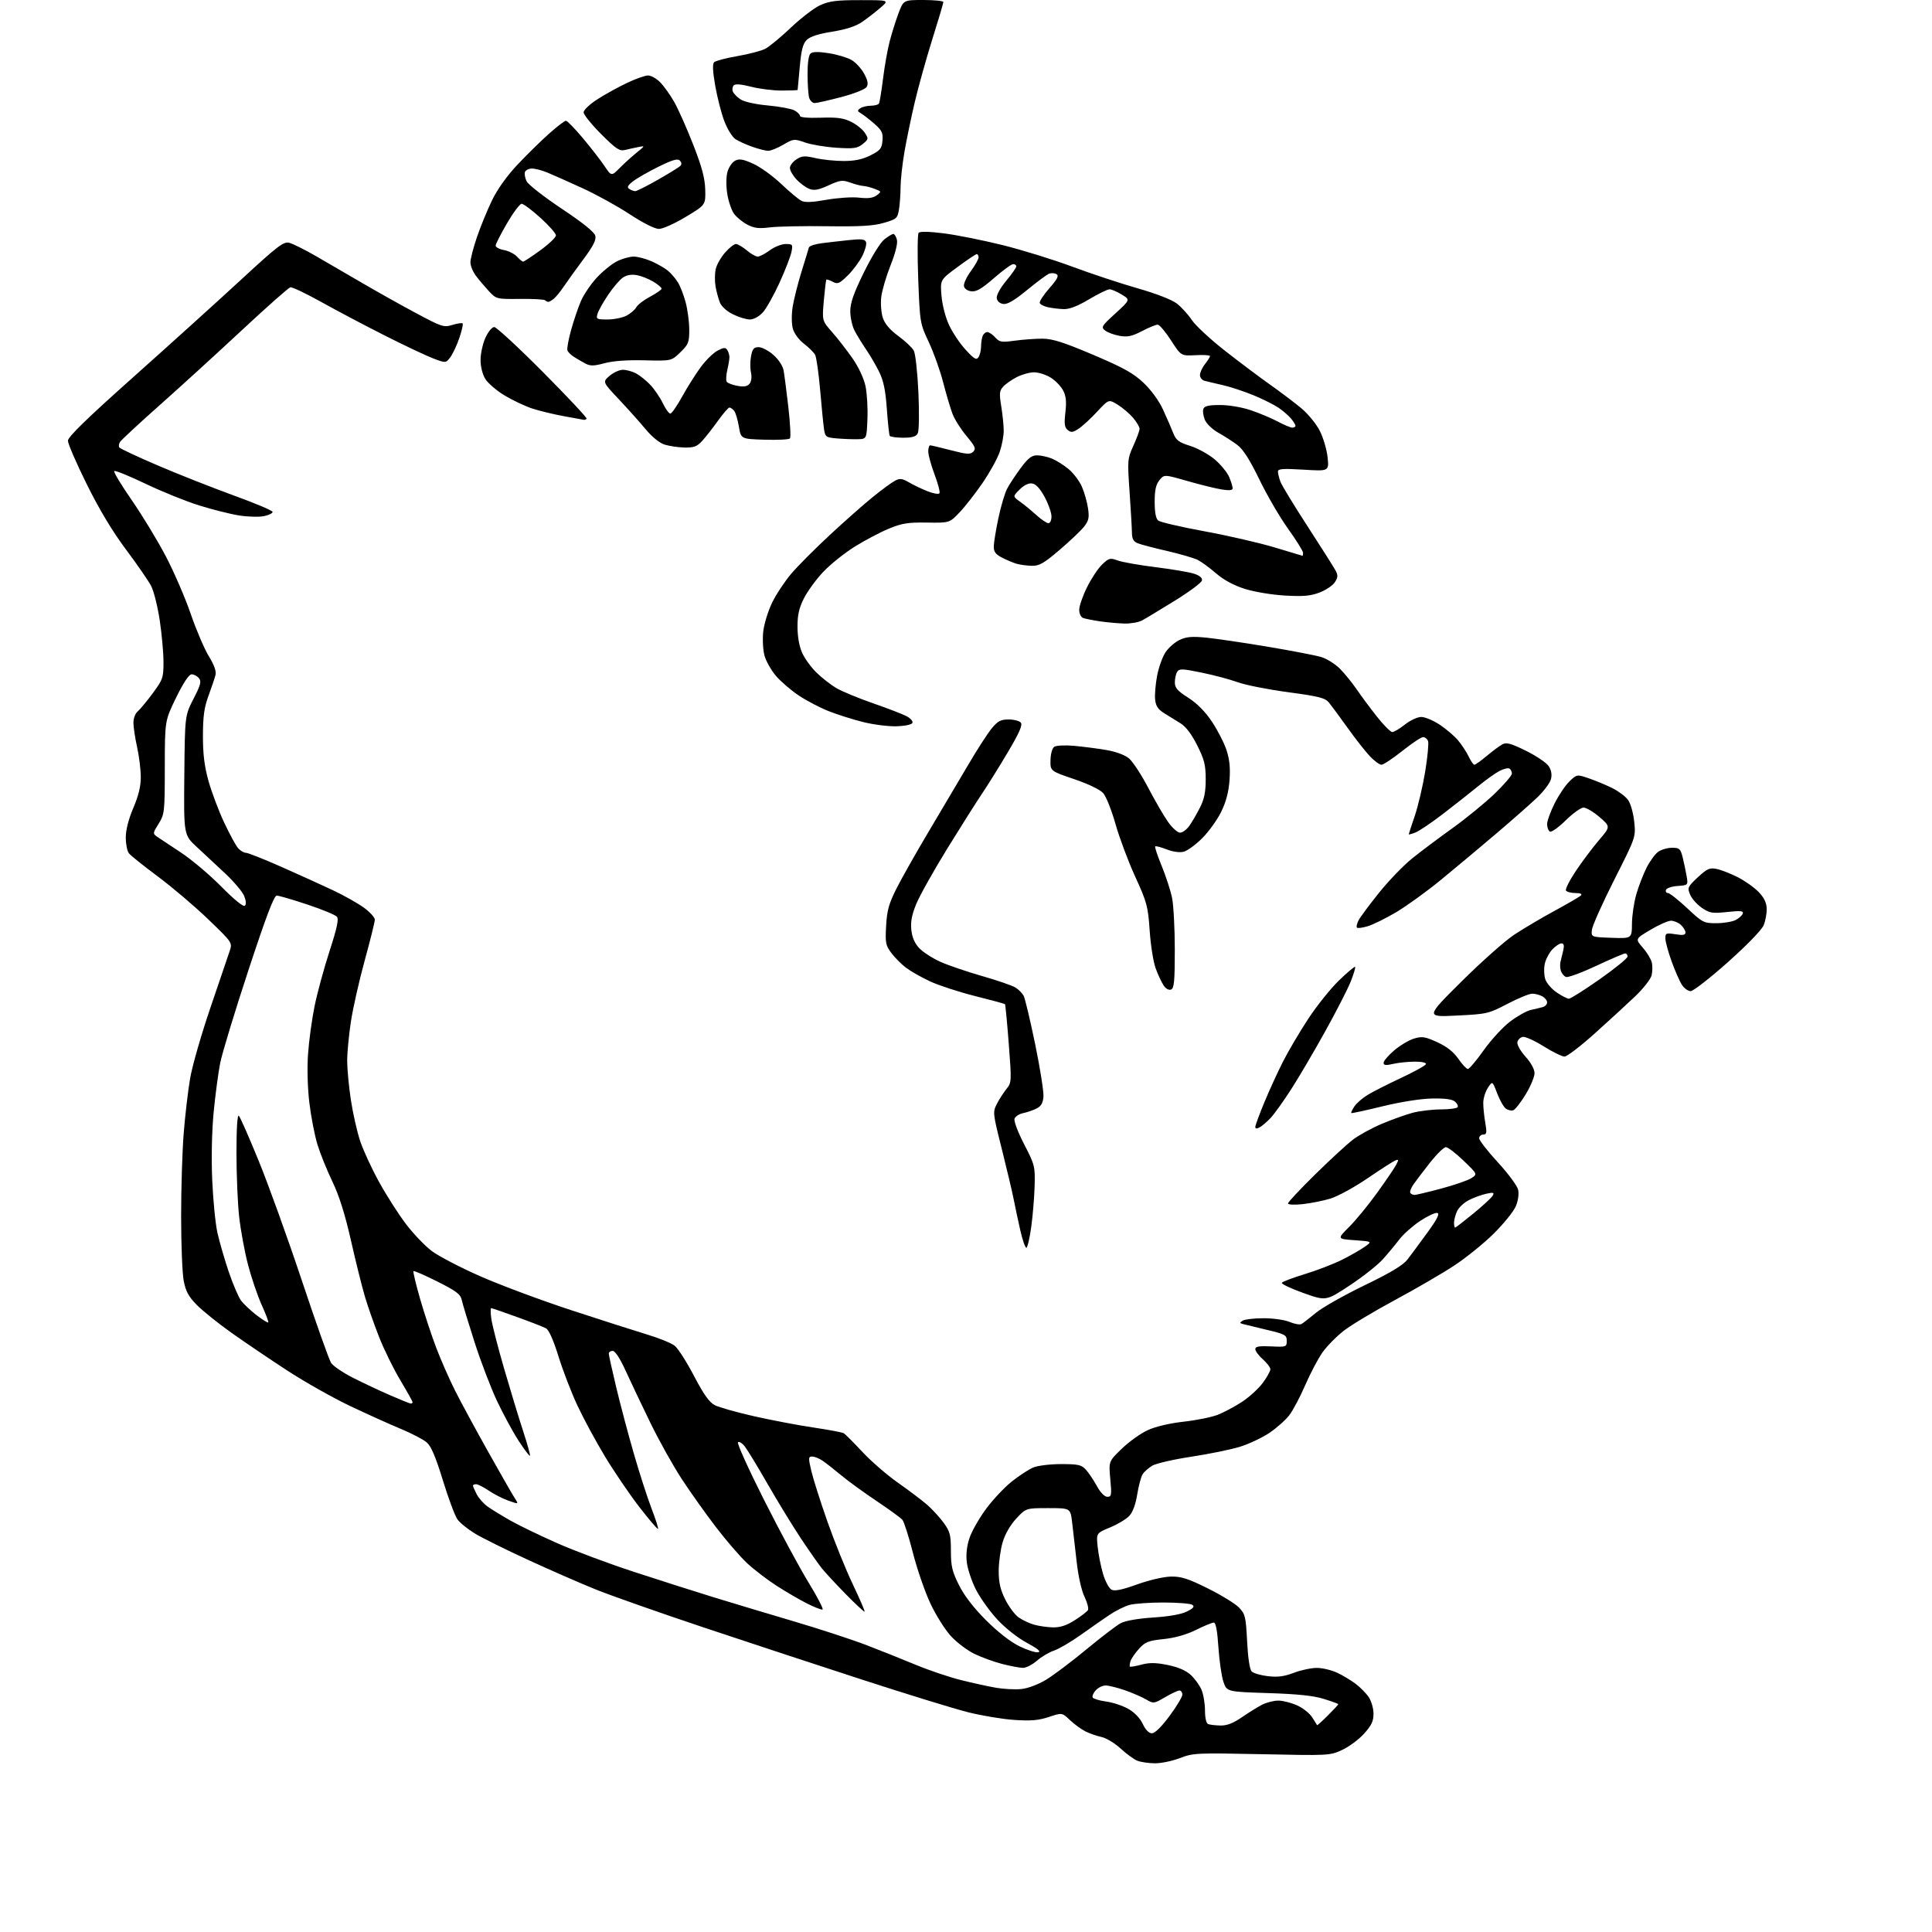 <?xml version="1.0" encoding="UTF-8" standalone="no"?>
<svg 
  version="1.1" 
  xmlns="http://www.w3.org/2000/svg" 
  xmlns:xlink="http://www.w3.org/1999/xlink" 
  xmlns:svg="http://www.w3.org/2000/svg"
  xmlns:rdf="http://www.w3.org/1999/02/22-rdf-syntax-ns#"
  xmlns:cc="http://creativecommons.org/ns#"
  xmlns:dc="http://purl.org/dc/elements/1.1/"
  viewBox="0 0 768 768"
  width="768"
  height="768"
>
<style>svg {background-color: white; }</style>"
<path stroke="none" fill="black" fill-rule="evenodd" d="M459.00,700.94C456.52,700.90 453.41,700.44 452.08,699.91C450.75,699.37 447.77,697.20 445.47,695.08C443.17,692.96 439.76,690.89 437.89,690.49C436.03,690.09 433.15,689.09 431.50,688.27C429.85,687.45 427.08,685.43 425.34,683.78C422.18,680.78 422.18,680.78 416.92,682.53C412.82,683.89 409.76,684.15 403.08,683.69C398.36,683.37 390.00,681.96 384.50,680.56C379.00,679.15 360.55,673.48 343.50,667.94C326.45,662.41 297.88,653.00 280.00,647.03C262.12,641.06 242.55,634.16 236.50,631.71C230.45,629.26 218.42,623.99 209.77,620.01C201.11,616.03 191.70,611.36 188.85,609.64C186.00,607.91 182.85,605.38 181.85,604.00C180.86,602.62 178.25,595.65 176.06,588.50C173.21,579.18 171.39,574.90 169.64,573.39C168.30,572.22 163.67,569.81 159.35,568.01C155.03,566.22 145.98,562.14 139.23,558.94C132.49,555.74 121.24,549.40 114.23,544.84C107.23,540.28 97.20,533.49 91.95,529.76C86.70,526.03 80.52,521.07 78.22,518.72C74.92,515.37 73.82,513.32 73.02,509.09C72.46,506.14 72.00,494.63 72.00,483.51C72.00,472.39 72.46,457.49 73.03,450.40C73.60,443.30 74.74,433.52 75.58,428.65C76.41,423.78 80.03,411.18 83.62,400.65C87.20,390.12 90.65,379.97 91.28,378.11C92.42,374.72 92.42,374.72 82.73,365.40C77.41,360.27 68.42,352.64 62.77,348.44C57.12,344.24 51.94,340.09 51.25,339.21C50.56,338.33 50.00,335.50 50.00,332.91C50.00,329.92 51.09,325.65 53.00,321.16C55.10,316.21 55.99,312.53 55.96,308.80C55.95,305.89 55.29,300.57 54.50,297.00C53.71,293.43 53.05,289.09 53.04,287.37C53.02,285.63 53.74,283.64 54.67,282.87C55.59,282.12 58.29,278.86 60.67,275.64C64.76,270.11 65.00,269.40 64.99,263.14C64.99,259.49 64.31,252.02 63.49,246.54C62.66,241.07 61.13,234.93 60.07,232.91C59.02,230.89 54.50,224.35 50.03,218.37C44.63,211.14 39.42,202.46 34.46,192.42C30.35,184.13 27.00,176.38 27.00,175.21C27.00,173.68 34.45,166.43 53.25,149.67C67.69,136.79 86.90,119.43 95.95,111.07C110.38,97.75 112.71,95.96 114.95,96.51C116.35,96.85 121.10,99.21 125.50,101.75C129.90,104.28 138.22,109.12 144.00,112.50C149.78,115.89 159.39,121.27 165.36,124.46C175.61,129.95 176.41,130.21 179.81,129.17C181.78,128.56 183.62,128.29 183.90,128.56C184.17,128.84 183.59,131.43 182.60,134.33C181.62,137.23 180.00,140.67 179.02,141.98C177.22,144.36 177.22,144.36 172.36,142.54C169.69,141.54 160.97,137.43 153.00,133.40C145.03,129.37 133.60,123.34 127.61,119.99C121.61,116.65 116.13,114.04 115.42,114.20C114.71,114.37 106.11,121.97 96.31,131.11C86.52,140.24 71.75,153.71 63.50,161.04C55.25,168.36 48.14,174.96 47.70,175.69C47.25,176.42 47.12,177.39 47.41,177.85C47.69,178.31 54.58,181.54 62.71,185.02C70.84,188.51 84.41,193.86 92.85,196.93C101.29,199.99 108.26,202.93 108.35,203.46C108.43,203.99 106.92,204.75 105.00,205.16C103.08,205.57 98.64,205.46 95.15,204.92C91.66,204.38 84.46,202.57 79.15,200.91C73.84,199.25 64.22,195.36 57.76,192.26C51.31,189.17 45.75,186.92 45.41,187.26C45.07,187.60 48.21,192.81 52.38,198.83C56.56,204.86 62.65,214.90 65.92,221.14C69.19,227.39 73.65,237.71 75.83,244.07C78.02,250.44 81.25,257.99 83.01,260.86C85.12,264.29 86.03,266.83 85.67,268.29C85.37,269.50 84.13,273.20 82.91,276.50C81.17,281.20 80.69,284.67 80.67,292.50C80.66,299.83 81.26,304.63 82.89,310.48C84.12,314.87 86.91,322.28 89.09,326.94C91.28,331.60 93.79,336.22 94.69,337.21C95.58,338.19 96.96,339.00 97.76,339.00C98.55,339.00 104.90,341.51 111.85,344.59C118.81,347.66 128.10,351.88 132.50,353.96C136.90,356.05 142.41,359.16 144.75,360.88C147.09,362.60 149.00,364.72 149.00,365.58C149.00,366.45 147.19,373.76 144.97,381.83C142.75,389.90 140.28,400.88 139.47,406.24C138.66,411.60 138.00,418.58 138.01,421.74C138.01,424.91 138.67,431.89 139.48,437.25C140.29,442.61 141.97,450.03 143.23,453.75C144.48,457.46 147.90,464.83 150.84,470.13C153.77,475.42 158.53,482.84 161.41,486.62C164.29,490.41 168.86,495.19 171.57,497.25C174.28,499.31 183.03,503.87 191.00,507.37C198.97,510.88 215.18,516.92 227.00,520.80C238.82,524.68 252.39,529.02 257.16,530.46C261.92,531.89 266.88,533.91 268.19,534.94C269.50,535.97 272.95,541.36 275.86,546.92C279.75,554.35 281.94,557.44 284.17,558.59C285.83,559.44 292.88,561.43 299.84,563.00C306.80,564.57 317.41,566.58 323.41,567.47C329.42,568.36 334.82,569.38 335.41,569.73C336.01,570.09 339.33,573.42 342.80,577.14C346.26,580.86 352.65,586.39 357.00,589.44C361.35,592.49 366.58,596.45 368.63,598.24C370.67,600.03 373.62,603.26 375.17,605.40C377.65,608.82 378.00,610.18 378.00,616.49C378.00,622.58 378.49,624.67 381.20,630.09C383.29,634.28 387.01,639.12 391.95,644.06C396.62,648.73 401.67,652.67 405.19,654.39C408.31,655.92 411.69,657.01 412.69,656.80C413.93,656.55 412.52,655.37 408.21,653.05C404.53,651.08 399.63,647.21 396.43,643.75C393.41,640.49 389.58,635.12 387.91,631.82C386.25,628.53 384.63,623.68 384.32,621.05C383.95,617.90 384.31,614.59 385.39,611.38C386.29,608.70 389.25,603.49 391.96,599.82C394.67,596.14 399.28,591.24 402.20,588.92C405.11,586.61 408.95,584.10 410.72,583.36C412.51,582.60 417.43,582.00 421.79,582.00C428.67,582.00 429.90,582.28 431.68,584.25C432.80,585.49 434.76,588.41 436.04,590.75C437.46,593.34 439.08,595.00 440.19,595.00C441.84,595.00 441.95,594.34 441.36,587.96C440.71,580.92 440.71,580.92 445.96,575.86C448.84,573.07 453.52,569.74 456.35,568.46C459.46,567.05 465.08,565.74 470.55,565.14C475.52,564.59 481.60,563.36 484.05,562.41C486.50,561.45 490.85,559.13 493.72,557.26C496.59,555.38 500.30,551.99 501.97,549.73C503.64,547.46 505.00,545.02 505.00,544.31C505.00,543.60 503.65,541.81 502.00,540.34C500.35,538.87 499.00,537.05 499.00,536.30C499.00,535.25 500.47,534.99 505.25,535.21C511.33,535.49 511.50,535.43 511.50,533.00C511.50,530.70 510.86,530.35 503.50,528.61C499.10,527.57 494.84,526.53 494.03,526.31C492.73,525.94 492.73,525.78 494.03,524.96C494.84,524.45 498.55,524.02 502.28,524.02C506.07,524.01 510.64,524.66 512.64,525.49C514.60,526.31 516.73,526.69 517.36,526.32C517.99,525.96 520.58,523.95 523.12,521.85C525.65,519.75 534.32,514.85 542.37,510.96C552.75,505.94 557.72,502.96 559.48,500.69C560.84,498.94 564.40,494.12 567.39,490.00C571.36,484.52 572.42,482.41 571.33,482.16C570.51,481.98 567.43,483.42 564.49,485.37C561.55,487.33 557.88,490.59 556.32,492.62C554.77,494.65 551.81,498.22 549.74,500.54C547.67,502.86 541.72,507.55 536.53,510.98C527.10,517.20 527.10,517.20 518.07,513.97C513.10,512.19 509.27,510.37 509.55,509.92C509.83,509.47 513.97,507.91 518.76,506.45C523.55,504.99 530.17,502.43 533.48,500.77C536.79,499.11 540.85,496.79 542.50,495.62C545.50,493.50 545.50,493.50 538.50,493.00C531.50,492.50 531.50,492.50 536.32,487.70C538.97,485.06 543.96,478.99 547.40,474.20C550.85,469.42 554.25,464.42 554.95,463.10C556.06,461.03 556.02,460.78 554.70,461.28C553.86,461.61 548.88,464.80 543.63,468.38C538.39,471.96 531.71,475.61 528.80,476.48C525.88,477.35 520.91,478.34 517.75,478.67C514.52,479.02 512.00,478.89 512.00,478.38C512.00,477.88 516.84,472.71 522.75,466.90C528.66,461.08 535.43,454.85 537.79,453.05C540.14,451.25 545.32,448.41 549.29,446.74C553.25,445.07 558.75,443.10 561.50,442.36C564.25,441.63 569.29,441.02 572.69,441.01C576.10,441.01 579.13,440.60 579.43,440.11C579.73,439.63 579.24,438.62 578.34,437.87C577.24,436.95 574.25,436.57 569.11,436.68C564.60,436.78 556.61,438.05 549.50,439.79C542.90,441.41 537.35,442.61 537.17,442.46C536.99,442.30 537.53,441.12 538.38,439.84C539.22,438.55 541.62,436.47 543.71,435.21C545.79,433.94 551.77,430.91 557.00,428.47C562.22,426.02 566.64,423.57 566.83,423.01C567.03,422.42 565.16,422.01 562.33,422.02C559.67,422.04 555.81,422.44 553.75,422.92C550.87,423.59 550.00,423.48 550.00,422.47C550.00,421.75 551.89,419.54 554.20,417.56C556.52,415.58 560.07,413.46 562.09,412.85C565.31,411.89 566.48,412.07 571.34,414.30C575.15,416.04 577.79,418.12 579.71,420.89C581.24,423.11 582.95,424.93 583.50,424.94C584.05,424.95 586.89,421.58 589.82,417.46C592.74,413.34 597.47,408.21 600.32,406.06C603.17,403.91 606.85,401.85 608.50,401.48C610.15,401.12 612.29,400.60 613.25,400.34C614.21,400.08 615.00,399.24 615.00,398.47C615.00,397.70 614.13,396.60 613.07,396.04C612.00,395.47 610.20,395.00 609.06,395.00C607.92,395.00 603.50,396.82 599.24,399.04C591.74,402.96 591.11,403.11 579.10,403.70C566.71,404.32 566.71,404.32 581.00,390.14C588.86,382.34 598.26,373.99 601.89,371.58C605.53,369.17 612.77,364.88 618.00,362.05C623.23,359.21 627.93,356.47 628.45,355.95C629.05,355.35 628.24,355.00 626.26,355.00C624.53,355.00 622.84,354.55 622.50,354.00C622.16,353.44 623.94,349.92 626.46,346.16C628.99,342.40 633.11,336.91 635.63,333.96C640.21,328.59 640.21,328.59 635.86,324.82C633.46,322.75 630.61,321.05 629.53,321.03C628.45,321.01 625.23,323.30 622.38,326.12C619.52,328.94 616.70,330.93 616.10,330.56C615.49,330.19 615.00,328.86 615.00,327.60C615.00,326.35 616.34,322.64 617.97,319.38C619.60,316.11 622.27,312.16 623.89,310.61C626.83,307.78 626.83,307.78 631.67,309.43C634.33,310.34 638.50,312.08 640.94,313.29C643.38,314.51 646.19,316.62 647.19,318.00C648.19,319.39 649.27,323.22 649.63,326.64C650.26,332.78 650.26,332.78 641.69,349.73C636.98,359.05 632.99,367.99 632.81,369.59C632.50,372.50 632.50,372.50 640.59,372.79C648.68,373.08 648.68,373.08 648.73,367.16C648.76,363.90 649.55,358.62 650.48,355.41C651.41,352.21 653.25,347.46 654.57,344.86C655.89,342.26 657.97,339.43 659.20,338.57C660.44,337.71 662.90,337.00 664.68,337.00C667.59,337.00 668.02,337.38 668.87,340.75C669.39,342.81 670.09,346.16 670.44,348.19C671.07,351.88 671.07,351.88 666.86,352.19C664.55,352.36 662.47,353.06 662.24,353.75C662.02,354.44 662.38,355.00 663.04,355.00C663.70,355.00 667.13,357.70 670.66,361.00C676.81,366.75 677.29,367.00 682.29,366.99C685.15,366.98 688.59,366.41 689.92,365.74C691.25,365.06 692.54,363.90 692.78,363.16C693.14,362.08 691.93,361.96 686.60,362.53C680.62,363.17 679.63,363.00 676.50,360.87C674.60,359.57 672.50,357.20 671.84,355.61C670.71,352.88 670.87,352.51 674.90,348.75C678.57,345.33 679.59,344.87 682.33,345.41C684.07,345.75 687.83,347.21 690.68,348.64C693.52,350.08 697.28,352.72 699.02,354.52C701.25,356.82 702.22,358.81 702.29,361.22C702.34,363.11 701.80,366.08 701.07,367.82C700.30,369.68 694.43,375.73 686.84,382.49C679.73,388.82 673.08,394.00 672.07,394.00C671.06,394.00 669.49,392.88 668.60,391.51C667.70,390.13 665.84,385.92 664.48,382.13C663.12,378.35 662.00,374.24 662.00,373.00C662.00,370.93 662.33,370.80 666.00,371.38C669.02,371.87 670.00,371.69 670.00,370.67C670.00,369.92 669.18,368.57 668.17,367.65C667.17,366.74 665.40,366.00 664.24,366.00C663.09,366.00 659.41,367.63 656.07,369.62C650.00,373.23 650.00,373.23 652.98,376.64C654.63,378.51 656.25,381.15 656.59,382.52C656.94,383.88 656.91,386.23 656.53,387.74C656.15,389.25 653.25,392.96 650.08,395.99C646.91,399.02 639.68,405.66 634.01,410.75C628.35,415.84 622.90,420.00 621.91,420.00C620.92,420.00 617.19,418.16 613.60,415.92C610.02,413.67 606.29,411.99 605.31,412.18C604.33,412.37 603.37,413.32 603.18,414.30C602.99,415.29 604.42,417.83 606.42,420.04C608.60,422.46 610.00,425.03 610.00,426.62C610.00,428.06 608.42,431.84 606.49,435.02C604.56,438.19 602.35,441.03 601.59,441.33C600.82,441.62 599.47,441.33 598.59,440.68C597.71,440.03 596.15,437.29 595.13,434.58C593.26,429.67 593.26,429.67 591.45,432.43C590.46,433.95 589.63,436.61 589.62,438.35C589.60,440.08 589.96,443.64 590.41,446.25C591.11,450.29 590.99,451.00 589.61,451.00C588.73,451.00 588.00,451.67 588.00,452.49C588.00,453.31 591.35,457.62 595.44,462.06C599.52,466.50 603.15,471.41 603.49,472.96C603.86,474.63 603.48,477.32 602.56,479.50C601.71,481.54 597.75,486.45 593.76,490.40C589.77,494.35 582.59,500.14 577.80,503.26C573.02,506.39 562.45,512.52 554.30,516.90C546.16,521.28 537.12,526.71 534.21,528.96C531.30,531.21 527.48,535.10 525.71,537.60C523.95,540.10 520.86,545.95 518.86,550.59C516.85,555.23 514.01,560.61 512.54,562.53C511.08,564.46 507.54,567.61 504.69,569.54C501.83,571.47 496.57,573.96 493.00,575.08C489.43,576.19 480.72,577.98 473.66,579.05C466.60,580.12 459.59,581.72 458.08,582.61C456.57,583.50 454.82,585.05 454.20,586.05C453.58,587.05 452.61,590.67 452.06,594.09C451.43,598.04 450.27,601.15 448.89,602.61C447.70,603.88 444.26,605.95 441.24,607.19C435.76,609.47 435.76,609.47 436.35,614.98C436.67,618.02 437.64,622.85 438.50,625.73C439.36,628.61 440.86,631.39 441.83,631.91C443.10,632.59 445.98,632.00 452.05,629.82C456.87,628.09 462.65,626.76 465.50,626.71C469.56,626.64 472.32,627.53 480.18,631.44C485.50,634.08 491.06,637.50 492.53,639.03C495.00,641.61 495.25,642.66 495.75,652.49C496.09,659.13 496.78,663.63 497.57,664.43C498.27,665.13 501.17,665.98 504.01,666.31C507.87,666.77 510.48,666.43 514.34,664.96C517.18,663.88 521.30,663.01 523.50,663.02C525.70,663.03 529.30,663.89 531.50,664.91C533.70,665.94 537.04,667.95 538.92,669.37C540.80,670.79 543.16,673.21 544.16,674.73C545.16,676.25 545.99,679.19 545.99,681.25C546.00,684.18 545.18,685.90 542.25,689.15C540.19,691.44 536.28,694.35 533.56,695.61C528.69,697.87 528.27,697.89 501.56,697.32C475.63,696.78 474.27,696.84 469.00,698.88C465.98,700.04 461.48,700.97 459.00,700.94zM457.91,689.00C459.10,689.00 461.72,686.42 464.91,682.13C467.71,678.35 470.00,674.52 470.00,673.63C470.00,672.73 469.48,672.00 468.84,672.00C468.20,672.00 465.64,673.20 463.14,674.66C458.68,677.27 458.56,677.28 455.56,675.54C453.87,674.56 450.07,672.91 447.09,671.88C444.12,670.85 440.70,670.00 439.50,670.00C438.29,670.00 436.52,670.87 435.56,671.94C434.59,673.00 434.06,674.29 434.38,674.81C434.70,675.32 437.10,676.03 439.73,676.39C442.35,676.74 446.30,678.05 448.50,679.30C450.96,680.69 453.18,682.99 454.26,685.28C455.38,687.65 456.70,689.00 457.91,689.00zM485.14,685.92C487.72,685.98 490.19,685.02 493.64,682.65C496.32,680.81 499.94,678.56 501.70,677.65C503.46,676.74 506.39,676.01 508.20,676.02C510.02,676.03 513.38,676.90 515.67,677.94C517.97,678.98 520.64,681.11 521.62,682.67C522.60,684.22 523.47,685.62 523.56,685.77C523.64,685.93 525.58,684.19 527.86,681.91C530.14,679.63 532.00,677.62 532.00,677.45C532.00,677.28 529.41,676.33 526.25,675.35C522.14,674.06 515.83,673.40 504.10,673.03C487.70,672.50 487.70,672.50 486.34,668.58C485.60,666.43 484.70,660.24 484.34,654.83C483.91,648.26 483.30,645.00 482.51,645.00C481.85,645.00 478.66,646.31 475.41,647.92C471.58,649.81 467.06,651.09 462.57,651.56C456.56,652.18 455.26,652.68 452.81,655.36C451.26,657.07 449.73,659.29 449.40,660.30C449.08,661.32 448.97,662.31 449.17,662.50C449.36,662.69 451.42,662.34 453.75,661.72C456.98,660.86 459.45,660.90 464.24,661.87C468.40,662.73 471.46,664.05 473.37,665.83C474.95,667.30 476.87,669.95 477.62,671.72C478.38,673.49 479.00,677.16 479.00,679.88C479.00,682.91 479.49,685.03 480.25,685.34C480.94,685.62 483.14,685.88 485.14,685.92zM405.97,671.42C408.60,671.16 412.65,669.64 415.81,667.74C418.76,665.96 425.97,660.53 431.84,655.67C437.70,650.82 443.85,646.12 445.50,645.24C447.33,644.26 452.40,643.38 458.50,642.98C464.96,642.55 469.70,641.69 471.90,640.56C474.50,639.21 474.96,638.59 473.90,637.91C473.13,637.43 468.00,637.03 462.50,637.02C457.00,637.02 450.91,637.45 448.97,637.99C447.02,638.53 443.42,640.33 440.97,641.99C438.51,643.64 433.35,647.24 429.50,649.98C425.65,652.72 420.93,655.49 419.00,656.13C417.07,656.76 414.02,658.57 412.22,660.14C410.41,661.71 407.92,663.00 406.68,663.00C405.43,663.00 401.74,662.31 398.46,661.47C395.18,660.63 390.19,658.82 387.36,657.45C384.53,656.08 380.32,652.90 378.00,650.38C375.68,647.86 372.01,642.02 369.84,637.40C367.67,632.78 364.55,623.73 362.91,617.30C361.26,610.86 359.38,604.95 358.73,604.17C358.08,603.39 353.48,600.04 348.52,596.72C343.56,593.41 337.25,588.83 334.50,586.54C331.75,584.25 328.39,581.62 327.03,580.69C325.67,579.76 323.80,579.00 322.87,579.00C321.32,579.00 321.29,579.49 322.52,584.75C323.26,587.91 326.15,596.99 328.94,604.93C331.73,612.86 336.27,624.07 339.02,629.83C341.77,635.59 343.87,640.46 343.69,640.65C343.50,640.83 340.16,637.73 336.25,633.74C332.35,629.76 328.07,625.15 326.74,623.50C325.41,621.85 321.63,616.45 318.34,611.50C315.05,606.55 309.14,596.88 305.19,590.00C301.25,583.12 297.15,576.38 296.08,575.01C295.01,573.65 293.78,572.88 293.35,573.32C292.91,573.75 297.59,584.10 303.75,596.30C309.90,608.51 317.83,623.23 321.37,629.00C324.90,634.77 327.43,639.64 326.98,639.81C326.53,639.98 323.76,638.91 320.83,637.43C317.90,635.95 312.43,632.76 308.68,630.35C304.93,627.93 299.65,623.88 296.94,621.35C294.23,618.81 288.70,612.41 284.65,607.12C280.60,601.83 274.48,593.23 271.05,588.00C267.62,582.77 261.97,572.65 258.49,565.50C255.01,558.35 250.57,549.01 248.63,544.75C246.44,539.94 244.51,537.00 243.55,537.00C242.70,537.00 242.00,537.47 242.00,538.05C242.00,538.63 243.33,544.68 244.96,551.49C246.59,558.30 249.74,570.19 251.98,577.91C254.21,585.64 257.37,595.42 259.00,599.66C260.63,603.90 261.79,607.54 261.57,607.76C261.36,607.98 258.00,604.04 254.11,599.01C250.22,593.97 244.07,584.93 240.44,578.90C236.80,572.87 231.89,563.78 229.52,558.70C227.15,553.62 223.77,544.86 222.02,539.23C219.99,532.69 218.18,528.63 217.02,528.01C216.02,527.47 210.83,525.45 205.48,523.52C200.13,521.58 195.53,520.00 195.24,520.00C194.96,520.00 194.99,521.93 195.32,524.29C195.64,526.65 197.92,535.53 200.39,544.04C202.86,552.54 206.26,563.73 207.96,568.90C209.65,574.07 210.87,578.47 210.66,578.68C210.45,578.89 208.43,576.23 206.19,572.78C203.94,569.33 200.08,562.23 197.61,557.00C195.14,551.77 191.10,541.20 188.63,533.50C186.16,525.80 183.87,518.26 183.55,516.75C183.06,514.48 181.38,513.21 173.88,509.44C168.88,506.93 164.60,505.07 164.36,505.30C164.13,505.54 165.33,510.55 167.03,516.44C168.73,522.34 171.63,531.09 173.46,535.90C175.30,540.71 178.64,548.30 180.88,552.76C183.13,557.23 189.04,568.15 194.02,577.03C199.00,585.91 203.78,594.26 204.65,595.59C206.22,597.99 206.22,597.99 202.14,596.55C199.89,595.76 196.36,593.96 194.29,592.55C192.23,591.15 189.97,590.00 189.27,590.00C188.57,590.00 188.00,590.25 188.00,590.55C188.00,590.85 188.67,592.39 189.48,593.97C190.30,595.55 192.28,597.78 193.89,598.92C195.50,600.07 199.59,602.57 202.98,604.49C206.37,606.41 214.73,610.44 221.55,613.46C228.36,616.48 242.17,621.63 252.22,624.91C262.27,628.19 276.35,632.68 283.50,634.88C290.65,637.08 304.96,641.38 315.31,644.44C325.65,647.49 338.70,651.76 344.31,653.91C349.91,656.06 358.80,659.61 364.06,661.80C369.32,663.99 377.42,666.72 382.06,667.87C386.70,669.03 392.98,670.40 396.00,670.92C399.02,671.44 403.51,671.67 405.97,671.42zM418.55,646.91C421.42,646.97 423.95,646.15 427.18,644.10C429.70,642.50 432.07,640.69 432.46,640.07C432.84,639.45 432.23,637.04 431.10,634.72C429.88,632.18 428.61,626.48 427.95,620.49C427.34,615.00 426.54,608.02 426.17,605.00C425.50,599.50 425.50,599.50 416.68,599.50C407.85,599.50 407.85,599.50 404.00,603.63C401.61,606.20 399.55,609.77 398.57,613.06C397.71,615.98 397.00,621.12 397.00,624.49C397.00,629.07 397.65,631.91 399.59,635.80C401.01,638.65 403.39,641.85 404.87,642.91C406.36,643.97 409.13,645.28 411.04,645.83C412.94,646.37 416.32,646.86 418.55,646.91zM163.25,557.93C163.66,557.97 164.00,557.72 164.00,557.39C164.00,557.05 161.80,553.12 159.12,548.64C156.44,544.16 152.65,536.45 150.70,531.50C148.75,526.55 146.22,519.35 145.08,515.50C143.93,511.65 141.43,501.59 139.52,493.15C137.12,482.58 134.82,475.27 132.11,469.65C129.95,465.17 127.28,458.54 126.18,454.93C125.08,451.32 123.64,443.90 122.98,438.43C122.27,432.55 122.05,424.63 122.45,419.00C122.81,413.77 123.98,405.23 125.04,400.00C126.10,394.77 128.78,384.92 130.99,378.11C133.96,368.96 134.73,365.38 133.93,364.42C133.34,363.70 128.05,361.51 122.17,359.56C116.30,357.60 110.82,356.01 110.00,356.02C108.92,356.03 105.73,364.46 98.72,385.77C93.34,402.12 88.31,418.65 87.54,422.50C86.78,426.35 85.61,435.12 84.94,442.00C84.21,449.60 83.98,460.18 84.36,469.00C84.70,476.98 85.63,486.43 86.42,490.00C87.22,493.57 89.23,500.53 90.89,505.46C92.56,510.39 94.77,515.56 95.80,516.96C96.84,518.36 99.61,520.98 101.97,522.79C104.33,524.60 106.43,525.91 106.64,525.70C106.85,525.49 105.67,522.34 104.01,518.69C102.36,515.05 99.92,507.86 98.58,502.71C97.24,497.57 95.67,489.02 95.07,483.72C94.48,478.42 94.00,467.00 94.00,458.34C94.00,448.31 94.35,442.95 94.96,443.56C95.48,444.08 99.05,452.18 102.87,461.55C106.70,470.92 114.41,492.29 119.99,509.04C125.58,525.79 130.80,540.51 131.60,541.75C132.39,542.99 136.30,545.65 140.27,547.67C144.25,549.69 150.88,552.81 155.00,554.60C159.12,556.40 162.84,557.90 163.25,557.93zM407.98,496.00C407.53,496.00 406.45,492.90 405.59,489.11C404.73,485.32 403.56,479.81 402.98,476.86C402.41,473.91 400.28,464.90 398.25,456.82C394.64,442.49 394.60,442.07 396.27,438.82C397.21,437.00 398.92,434.33 400.07,432.89C402.13,430.35 402.15,429.94 401.00,414.89C400.35,406.43 399.67,399.35 399.50,399.17C399.32,398.99 393.98,397.54 387.62,395.95C381.26,394.35 373.23,391.74 369.78,390.14C366.33,388.54 362.00,386.09 360.17,384.70C358.33,383.31 355.71,380.67 354.33,378.83C352.06,375.81 351.87,374.80 352.25,368.00C352.60,361.80 353.34,359.20 356.47,353.00C358.56,348.88 364.42,338.52 369.50,330.00C374.58,321.48 381.56,309.69 385.01,303.81C388.46,297.93 392.60,291.52 394.21,289.56C396.64,286.62 397.81,286.00 400.95,286.00C403.04,286.00 405.23,286.57 405.80,287.26C406.57,288.19 405.19,291.32 400.63,299.02C397.21,304.79 392.58,312.21 390.36,315.51C388.13,318.80 381.87,328.70 376.45,337.50C371.03,346.30 365.51,356.17 364.19,359.42C362.43,363.75 361.91,366.54 362.28,369.75C362.61,372.71 363.66,375.08 365.48,376.98C366.98,378.54 370.74,380.95 373.85,382.35C376.96,383.74 384.45,386.29 390.50,388.02C396.55,389.75 402.50,391.81 403.71,392.58C404.93,393.36 406.37,394.83 406.92,395.85C407.46,396.86 409.52,405.53 411.50,415.10C413.47,424.67 414.95,434.06 414.79,435.97C414.58,438.51 413.83,439.77 412.00,440.68C410.62,441.36 408.24,442.17 406.71,442.49C405.17,442.80 403.64,443.78 403.30,444.66C402.95,445.59 404.55,449.87 407.09,454.81C411.34,463.04 411.49,463.66 411.28,471.43C411.16,475.87 410.55,483.21 409.93,487.75C409.30,492.29 408.43,496.00 407.98,496.00zM578.42,488.00C578.65,488.00 581.91,485.48 585.67,482.41C589.43,479.33 592.89,476.14 593.36,475.30C594.08,474.03 593.68,473.91 590.86,474.52C589.01,474.92 585.90,476.05 583.95,477.04C581.99,478.03 579.86,480.02 579.20,481.47C578.54,482.91 578.00,484.97 578.00,486.05C578.00,487.12 578.19,488.00 578.42,488.00zM562.31,475.00C562.96,475.00 567.77,473.85 573.00,472.45C578.22,471.05 583.58,469.19 584.92,468.32C587.34,466.73 587.34,466.73 581.76,461.37C578.69,458.41 575.53,456.00 574.75,456.00C573.96,456.00 571.11,458.80 568.41,462.23C565.71,465.65 562.74,469.56 561.81,470.91C560.88,472.27 560.34,473.74 560.62,474.19C560.89,474.63 561.65,475.00 562.31,475.00zM500.75,448.12C499.57,448.76 499.00,448.71 499.00,447.98C499.00,447.38 500.59,443.06 502.52,438.37C504.46,433.69 507.79,426.40 509.92,422.18C512.05,417.96 516.60,410.23 520.04,405.00C523.48,399.77 528.99,392.90 532.29,389.72C535.58,386.55 538.46,384.13 538.68,384.34C538.90,384.56 538.12,387.16 536.96,390.12C535.79,393.08 531.21,402.02 526.78,410.00C522.35,417.98 516.27,428.32 513.26,433.00C510.25,437.68 506.60,442.78 505.15,444.34C503.69,445.90 501.71,447.60 500.75,448.12zM623.67,397.00C624.34,397.00 629.85,393.51 635.92,389.25C641.99,384.99 646.96,380.94 646.98,380.25C646.99,379.56 646.57,379.00 646.04,379.00C645.51,379.00 640.32,381.23 634.50,383.95C628.68,386.68 623.28,388.66 622.50,388.36C621.72,388.06 620.80,386.96 620.47,385.91C620.14,384.86 620.08,383.21 620.34,382.25C620.60,381.29 621.09,379.26 621.43,377.75C621.86,375.81 621.64,375.00 620.69,375.00C619.95,375.00 618.32,376.10 617.06,377.43C615.80,378.77 614.45,381.36 614.06,383.18C613.67,385.01 613.77,387.76 614.29,389.29C614.80,390.82 616.85,393.19 618.84,394.54C620.84,395.89 623.01,397.00 623.67,397.00zM465.50,393.36C464.61,393.70 463.42,393.04 462.54,391.70C461.73,390.47 460.32,387.45 459.41,384.98C458.49,382.52 457.41,375.77 457.02,370.00C456.35,360.24 455.94,358.72 451.27,348.50C448.50,342.45 444.98,333.04 443.44,327.60C441.90,322.15 439.71,316.63 438.57,315.32C437.31,313.88 432.79,311.69 427.00,309.72C417.50,306.49 417.50,306.49 417.59,302.15C417.65,299.63 418.28,297.41 419.09,296.86C419.87,296.33 423.43,296.16 427.00,296.48C430.57,296.81 436.34,297.55 439.81,298.15C443.67,298.81 447.16,300.11 448.82,301.50C450.31,302.76 453.73,307.99 456.43,313.14C459.12,318.29 462.68,324.41 464.33,326.75C465.99,329.09 468.13,331.00 469.10,331.00C470.07,331.00 471.74,329.76 472.80,328.25C473.87,326.74 475.76,323.48 477.02,321.00C478.72,317.64 479.29,314.79 479.29,309.77C479.29,304.10 478.75,301.96 475.90,296.27C473.64,291.77 471.40,288.83 469.22,287.50C467.41,286.40 464.49,284.59 462.72,283.47C460.28,281.93 459.42,280.60 459.17,277.97C458.99,276.07 459.36,271.81 459.99,268.50C460.63,265.20 462.13,261.04 463.33,259.25C464.52,257.47 467.03,255.28 468.89,254.39C471.55,253.12 473.82,252.92 479.39,253.46C483.30,253.85 494.29,255.46 503.81,257.06C513.33,258.65 522.96,260.51 525.21,261.18C527.46,261.85 530.86,264.00 532.76,265.95C534.66,267.90 537.60,271.52 539.28,274.00C540.96,276.48 544.55,281.31 547.26,284.75C549.96,288.19 552.75,291.00 553.45,291.00C554.15,291.00 556.42,289.65 558.50,288.00C560.58,286.35 563.48,285.00 564.97,285.00C566.45,285.00 569.75,286.39 572.31,288.08C574.86,289.77 578.15,292.57 579.60,294.30C581.05,296.03 582.95,298.92 583.81,300.72C584.67,302.52 585.69,304.00 586.09,304.00C586.49,304.00 588.72,302.41 591.05,300.46C593.38,298.51 596.18,296.44 597.26,295.86C598.84,295.02 600.70,295.54 606.63,298.47C610.71,300.48 614.75,303.22 615.63,304.56C616.68,306.16 616.99,307.91 616.54,309.71C616.16,311.21 613.72,314.47 611.12,316.97C608.51,319.46 601.09,326.00 594.62,331.50C588.15,337.00 578.28,345.25 572.68,349.84C567.08,354.43 559.12,360.18 555.00,362.62C550.88,365.05 545.81,367.56 543.74,368.18C541.68,368.81 539.73,369.06 539.41,368.75C539.10,368.43 539.39,367.12 540.05,365.84C540.72,364.55 544.39,359.62 548.20,354.87C552.02,350.12 557.92,344.00 561.32,341.26C564.72,338.52 571.93,333.11 577.35,329.23C582.76,325.35 590.30,319.19 594.10,315.55C597.89,311.90 601.00,308.29 601.00,307.52C601.00,306.75 600.56,305.85 600.03,305.52C599.50,305.19 597.72,305.61 596.08,306.46C594.45,307.30 590.50,310.13 587.31,312.75C584.11,315.37 577.83,320.31 573.35,323.74C568.87,327.17 564.03,330.42 562.60,330.96C561.17,331.51 560.00,331.82 560.00,331.65C560.00,331.49 561.08,328.17 562.41,324.27C563.73,320.38 565.59,312.46 566.54,306.67C567.49,300.88 568.00,295.44 567.67,294.57C567.33,293.71 566.45,293.00 565.71,293.00C564.97,293.00 561.25,295.48 557.45,298.50C553.66,301.52 549.92,304.00 549.14,304.00C548.37,304.00 546.28,302.45 544.50,300.57C542.72,298.68 538.75,293.62 535.68,289.32C532.61,285.02 529.29,280.51 528.30,279.30C526.77,277.43 524.36,276.82 512.00,275.15C504.02,274.08 495.02,272.30 492.00,271.19C488.98,270.09 482.54,268.37 477.69,267.38C470.00,265.80 468.77,265.75 467.96,267.03C467.45,267.84 467.02,269.72 467.02,271.22C467.00,273.42 468.02,274.59 472.34,277.36C475.85,279.60 479.08,282.86 481.76,286.87C484.00,290.23 486.60,295.29 487.54,298.12C488.76,301.79 489.11,305.23 488.76,310.10C488.42,314.80 487.39,318.72 485.45,322.70C483.89,325.88 480.50,330.60 477.90,333.20C475.30,335.79 471.98,338.22 470.52,338.58C468.92,338.98 466.23,338.61 463.76,337.64C461.49,336.75 459.45,336.22 459.21,336.46C458.97,336.70 460.12,340.18 461.78,344.20C463.43,348.21 465.28,353.88 465.89,356.80C466.50,359.71 467.00,369.00 467.00,377.44C467.00,390.15 466.74,392.88 465.50,393.36zM97.36,360.04C97.93,359.47 97.81,357.97 97.05,356.13C96.37,354.48 93.03,350.52 89.63,347.32C86.22,344.12 81.10,339.34 78.24,336.70C73.04,331.90 73.04,331.90 73.27,308.18C73.50,284.47 73.50,284.47 76.92,277.79C79.80,272.19 80.14,270.87 79.05,269.56C78.34,268.70 77.02,268.03 76.13,268.06C75.09,268.10 72.87,271.46 70.01,277.31C65.53,286.50 65.53,286.50 65.51,305.00C65.50,322.85 65.41,323.64 63.07,327.42C60.68,331.25 60.67,331.36 62.57,332.69C63.63,333.43 67.88,336.25 72.00,338.95C76.12,341.66 83.31,347.72 87.96,352.42C93.18,357.70 96.78,360.62 97.36,360.04zM356.42,288.70C353.16,288.81 347.12,288.04 343.00,287.00C338.88,285.96 332.72,284.01 329.33,282.66C325.93,281.31 320.64,278.54 317.56,276.50C314.49,274.46 310.40,270.95 308.47,268.70C306.55,266.45 304.48,262.78 303.88,260.55C303.28,258.32 303.07,254.03 303.41,251.00C303.75,247.97 305.35,242.80 306.96,239.50C308.57,236.20 312.00,231.03 314.58,228.00C317.16,224.97 324.05,218.06 329.89,212.64C335.72,207.22 343.43,200.42 347.00,197.53C350.57,194.63 354.54,191.73 355.81,191.07C357.72,190.08 358.66,190.19 361.31,191.74C363.06,192.77 366.39,194.36 368.71,195.28C371.02,196.20 373.16,196.56 373.45,196.08C373.75,195.60 372.87,192.23 371.49,188.58C370.12,184.94 369.00,180.84 369.00,179.48C369.00,178.11 369.34,177.01 369.75,177.02C370.16,177.03 373.87,177.91 378.00,178.98C384.38,180.64 385.71,180.72 386.88,179.55C388.05,178.37 387.65,177.44 384.21,173.33C381.98,170.68 379.47,166.70 378.63,164.50C377.80,162.30 376.13,156.68 374.92,152.00C373.72,147.32 371.15,140.12 369.21,136.00C365.72,128.58 365.68,128.32 365.01,111.00C364.64,101.38 364.72,93.07 365.17,92.55C365.70,91.95 369.42,92.03 375.25,92.77C380.34,93.42 390.80,95.51 398.50,97.42C406.20,99.32 418.70,103.19 426.27,106.01C433.85,108.83 445.53,112.70 452.23,114.61C459.46,116.67 465.77,119.11 467.75,120.62C469.58,122.02 472.27,124.96 473.73,127.16C475.18,129.36 481.13,134.88 486.94,139.43C492.75,143.97 500.88,150.08 505.00,152.99C509.12,155.91 514.66,160.09 517.30,162.29C519.95,164.48 523.24,168.52 524.64,171.27C526.03,174.02 527.43,178.76 527.74,181.80C528.31,187.32 528.31,187.32 518.16,186.70C509.85,186.20 508.00,186.34 508.00,187.48C508.00,188.24 508.46,190.07 509.01,191.54C509.57,193.01 514.45,201.02 519.86,209.35C525.26,217.68 530.24,225.54 530.92,226.82C531.92,228.71 531.86,229.56 530.61,231.47C529.77,232.75 527.04,234.58 524.54,235.54C520.94,236.91 518.08,237.16 510.75,236.74C505.54,236.44 498.56,235.27 494.77,234.07C490.41,232.68 486.43,230.53 483.44,227.95C480.92,225.76 477.64,223.35 476.17,222.60C474.70,221.85 469.23,220.24 464.00,219.04C458.77,217.84 453.49,216.45 452.25,215.95C450.57,215.27 449.99,214.21 449.96,211.77C449.94,209.97 449.52,202.65 449.02,195.50C448.15,182.88 448.19,182.34 450.56,177.13C451.90,174.18 453.00,171.17 453.00,170.46C453.00,169.74 451.86,167.79 450.46,166.13C449.06,164.47 446.30,162.11 444.33,160.89C440.74,158.68 440.74,158.68 436.12,163.66C433.58,166.40 430.26,169.45 428.74,170.44C426.45,171.94 425.73,172.02 424.42,170.93C423.17,169.89 422.98,168.47 423.51,163.93C424.00,159.68 423.77,157.46 422.61,155.21C421.75,153.55 419.52,151.25 417.66,150.10C415.79,148.94 412.84,148.00 411.09,148.00C409.35,148.00 406.25,148.85 404.21,149.89C402.17,150.94 399.72,152.65 398.77,153.70C397.28,155.34 397.18,156.44 398.02,161.56C398.55,164.83 398.99,169.17 398.99,171.22C399.00,173.26 398.28,177.04 397.41,179.62C396.53,182.21 393.49,187.72 390.66,191.87C387.82,196.02 383.69,201.32 381.48,203.64C377.46,207.87 377.46,207.87 368.48,207.73C360.92,207.62 358.52,208.00 353.31,210.16C349.90,211.57 343.80,214.79 339.75,217.31C335.70,219.84 330.09,224.33 327.29,227.29C324.49,230.24 321.03,234.98 319.60,237.80C317.61,241.73 317.01,244.40 317.02,249.22C317.04,253.16 317.73,257.02 318.90,259.58C319.92,261.83 322.49,265.36 324.63,267.43C326.76,269.50 330.30,272.26 332.50,273.55C334.70,274.84 341.22,277.54 346.99,279.54C352.76,281.55 358.75,283.85 360.30,284.66C361.86,285.46 362.95,286.65 362.73,287.31C362.50,288.02 359.96,288.58 356.42,288.70zM447.00,247.87C444.52,247.80 440.14,247.41 437.26,246.99C434.38,246.56 431.34,245.96 430.51,245.64C429.68,245.32 429.00,243.87 429.00,242.40C429.00,240.94 430.39,236.93 432.09,233.48C433.78,230.03 436.49,225.95 438.10,224.41C440.80,221.81 441.27,221.70 444.35,222.81C446.18,223.47 452.99,224.67 459.49,225.48C465.98,226.28 472.83,227.45 474.70,228.07C476.92,228.80 478.00,229.74 477.80,230.75C477.64,231.61 472.77,235.23 467.00,238.79C461.23,242.36 455.38,245.89 454.00,246.63C452.62,247.38 449.48,247.93 447.00,247.87zM410.10,224.91C408.12,224.87 405.37,224.48 403.99,224.07C402.61,223.65 400.03,222.55 398.24,221.63C395.77,220.34 395.01,219.31 395.04,217.22C395.06,215.73 395.88,210.68 396.87,206.00C397.85,201.32 399.41,196.06 400.33,194.30C401.25,192.54 403.69,188.83 405.75,186.05C408.69,182.10 410.10,181.00 412.28,181.00C413.81,181.00 416.51,181.61 418.28,182.35C420.05,183.09 423.03,184.99 424.90,186.57C426.77,188.14 429.10,191.25 430.07,193.47C431.04,195.69 432.13,199.53 432.50,202.02C433.05,205.79 432.79,207.00 430.93,209.36C429.70,210.92 425.32,215.08 421.20,218.60C414.87,223.99 413.13,224.99 410.10,224.91zM517.75,220.93C517.89,220.97 518.00,220.44 517.99,219.75C517.99,219.06 515.30,214.76 512.03,210.19C508.75,205.62 503.62,196.81 500.62,190.62C496.79,182.71 494.18,178.62 491.84,176.86C490.00,175.48 486.61,173.30 484.31,172.02C481.94,170.71 479.61,168.47 478.94,166.87C478.30,165.31 478.03,163.35 478.35,162.52C478.79,161.39 480.50,161.00 485.00,161.00C488.49,161.00 493.68,161.88 497.21,163.07C500.59,164.21 505.41,166.23 507.92,167.57C510.43,168.91 513.05,170.00 513.74,170.00C514.43,170.00 514.99,169.66 514.98,169.25C514.97,168.84 514.18,167.56 513.23,166.41C512.28,165.26 510.05,163.33 508.29,162.12C506.52,160.91 502.02,158.66 498.29,157.12C494.55,155.58 489.02,153.76 486.00,153.07C482.97,152.39 479.71,151.61 478.75,151.35C477.79,151.08 477.00,150.06 477.00,149.07C477.00,148.08 477.90,146.13 479.00,144.73C480.10,143.33 481.00,141.89 481.00,141.54C481.00,141.18 478.41,141.02 475.25,141.19C469.50,141.50 469.50,141.50 465.50,135.31C463.30,131.91 460.93,129.10 460.23,129.06C459.53,129.03 456.73,130.17 454.01,131.59C450.05,133.66 448.26,134.05 445.12,133.52C442.95,133.15 440.36,132.21 439.34,131.41C437.61,130.06 437.86,129.64 443.41,124.57C449.32,119.17 449.32,119.17 445.91,117.09C444.04,115.94 441.85,115.01 441.06,115.00C440.27,115.00 436.59,116.80 432.88,119.00C428.34,121.70 425.07,122.96 422.83,122.88C421.00,122.82 418.19,122.48 416.58,122.13C414.98,121.78 413.50,121.01 413.31,120.42C413.11,119.83 414.83,117.20 417.14,114.58C420.30,110.99 421.00,109.62 420.00,109.00C419.28,108.55 417.97,108.45 417.09,108.77C416.22,109.09 412.27,112.01 408.32,115.25C403.24,119.43 400.46,121.06 398.82,120.83C397.40,120.63 396.39,119.72 396.22,118.50C396.06,117.34 397.63,114.47 399.97,111.64C402.19,108.97 404.00,106.38 404.00,105.89C404.00,105.40 403.43,105.00 402.74,105.00C402.05,105.00 398.62,107.50 395.12,110.55C390.30,114.76 388.11,116.03 386.13,115.80C384.58,115.62 383.38,114.78 383.18,113.74C383.00,112.77 384.23,110.09 385.92,107.79C387.62,105.49 389.00,103.02 389.00,102.30C389.00,101.59 388.66,101.02 388.25,101.03C387.84,101.05 384.40,103.35 380.62,106.15C373.74,111.22 373.74,111.22 374.25,117.50C374.54,121.11 375.80,126.05 377.23,129.14C378.59,132.09 381.56,136.53 383.83,139.00C387.24,142.73 388.12,143.24 388.96,142.00C389.51,141.18 389.98,139.30 389.98,137.83C389.99,136.36 390.27,134.45 390.61,133.58C390.94,132.71 391.77,132.00 392.45,132.00C393.13,132.00 394.55,132.95 395.60,134.11C397.31,136.02 398.09,136.15 403.50,135.41C406.80,134.97 411.75,134.61 414.50,134.63C418.37,134.65 422.89,136.09 434.50,141.02C446.55,146.14 450.49,148.32 454.54,152.14C457.54,154.97 460.67,159.24 462.26,162.70C463.74,165.89 465.56,170.08 466.32,172.02C467.51,175.03 468.50,175.79 473.16,177.26C476.16,178.21 480.56,180.65 482.94,182.68C485.32,184.71 487.88,187.85 488.63,189.66C489.38,191.46 490.00,193.46 490.00,194.10C490.00,194.90 488.69,195.05 485.75,194.59C483.41,194.23 477.29,192.72 472.14,191.25C462.77,188.56 462.77,188.56 460.89,190.89C459.49,192.62 459.00,194.84 459.00,199.49C459.00,203.65 459.47,206.15 460.40,206.92C461.18,207.56 469.39,209.47 478.65,211.17C487.92,212.87 500.45,215.74 506.50,217.56C512.55,219.37 517.61,220.89 517.75,220.93zM416.75,207.97C417.46,207.99 417.99,206.81 417.98,205.25C417.96,203.74 416.73,200.25 415.23,197.50C413.41,194.16 411.76,192.39 410.27,192.18C408.88,191.98 407.02,192.89 405.31,194.60C402.57,197.34 402.57,197.34 405.48,199.42C407.08,200.56 409.99,202.95 411.94,204.72C413.90,206.50 416.06,207.96 416.75,207.97zM272.06,177.90C269.55,177.84 266.00,177.31 264.16,176.73C262.16,176.09 259.15,173.64 256.66,170.64C254.37,167.88 249.58,162.52 246.00,158.72C239.50,151.82 239.50,151.82 242.31,149.41C243.85,148.09 246.23,147.00 247.61,147.00C248.98,147.00 251.31,147.63 252.80,148.41C254.28,149.19 256.84,151.23 258.48,152.95C260.12,154.68 262.37,157.98 263.48,160.29C264.59,162.61 265.95,164.46 266.50,164.40C267.05,164.35 269.15,161.31 271.17,157.64C273.19,153.98 276.50,148.72 278.53,145.96C280.56,143.20 283.58,140.24 285.24,139.38C287.74,138.08 288.41,138.04 289.12,139.16C289.59,139.90 289.97,141.18 289.96,142.00C289.96,142.82 289.57,145.14 289.10,147.15C288.64,149.16 288.54,151.23 288.88,151.75C289.22,152.28 291.13,153.01 293.11,153.38C295.71,153.85 297.07,153.63 297.95,152.56C298.69,151.67 298.92,149.91 298.53,148.12C298.17,146.50 298.18,143.55 298.55,141.58C299.10,138.68 299.67,138.00 301.58,138.00C302.87,138.00 305.51,139.38 307.43,141.08C309.53,142.92 311.17,145.43 311.51,147.33C311.82,149.07 312.67,155.68 313.40,162.00C314.12,168.32 314.40,173.86 314.02,174.29C313.63,174.72 309.10,174.95 303.93,174.79C294.54,174.50 294.54,174.50 293.71,169.53C293.25,166.80 292.40,163.98 291.82,163.28C291.23,162.58 290.40,162.00 289.96,162.00C289.53,162.00 287.48,164.36 285.41,167.25C283.35,170.14 280.52,173.74 279.14,175.25C277.06,177.52 275.84,177.98 272.06,177.90zM341.00,174.59C339.07,174.64 335.38,174.51 332.79,174.29C328.36,173.92 328.04,173.70 327.58,170.70C327.31,168.94 326.61,161.94 326.03,155.15C325.44,148.36 324.54,142.01 324.03,141.06C323.52,140.10 321.52,138.11 319.59,136.64C317.56,135.09 315.70,132.56 315.17,130.64C314.64,128.72 314.61,125.06 315.09,121.98C315.56,119.05 317.13,112.79 318.59,108.07C320.06,103.36 321.38,99.00 321.54,98.39C321.70,97.78 324.01,97.01 326.66,96.68C329.32,96.35 334.24,95.78 337.60,95.43C342.47,94.91 343.81,95.07 344.26,96.25C344.57,97.05 343.89,99.56 342.74,101.82C341.59,104.08 338.98,107.56 336.94,109.56C333.66,112.76 332.96,113.05 331.03,112.01C329.82,111.37 328.68,110.99 328.50,111.17C328.32,111.35 327.87,115.10 327.48,119.50C326.79,127.50 326.79,127.50 330.76,132.00C332.94,134.47 336.56,139.13 338.81,142.34C341.22,145.78 343.36,150.31 344.02,153.34C344.64,156.18 345.00,162.10 344.82,166.50C344.50,174.50 344.50,174.50 341.00,174.59zM359.02,174.00C356.33,174.00 353.92,173.66 353.68,173.25C353.44,172.84 352.92,168.00 352.53,162.50C351.99,155.01 351.21,151.30 349.43,147.71C348.12,145.08 345.75,141.03 344.16,138.71C342.58,136.40 340.54,133.06 339.64,131.30C338.74,129.54 338.00,126.12 338.00,123.70C338.00,120.40 339.35,116.54 343.40,108.30C346.45,102.08 349.98,96.37 351.53,95.16C353.04,93.97 354.65,93.00 355.12,93.00C355.58,93.00 356.22,94.04 356.54,95.32C356.90,96.74 355.92,100.67 353.99,105.52C352.27,109.86 350.61,115.51 350.31,118.07C350.00,120.63 350.29,124.34 350.94,126.33C351.74,128.75 353.75,131.11 357.08,133.56C359.81,135.56 362.57,138.16 363.23,139.35C363.90,140.55 364.71,147.91 365.08,156.00C365.45,164.13 365.34,171.27 364.83,172.25C364.16,173.56 362.69,174.00 359.02,174.00zM232.08,166.89C231.76,166.83 228.20,166.18 224.17,165.44C220.13,164.71 214.51,163.35 211.67,162.43C208.83,161.50 203.87,159.17 200.66,157.25C197.44,155.32 193.96,152.34 192.91,150.62C191.77,148.75 191.01,145.69 191.03,143.00C191.04,140.53 191.91,136.59 192.97,134.25C194.04,131.89 195.60,130.00 196.46,130.00C197.32,130.00 206.06,138.08 215.88,147.96C225.70,157.84 233.50,166.17 233.20,166.46C232.91,166.76 232.40,166.95 232.08,166.89zM240.32,144.38C236.19,145.50 234.66,145.54 232.82,144.57C231.54,143.90 229.50,142.72 228.27,141.95C227.04,141.18 225.83,139.99 225.57,139.32C225.31,138.65 225.95,135.02 227.00,131.26C228.04,127.50 229.79,122.32 230.90,119.74C232.00,117.17 234.82,112.98 237.16,110.45C239.50,107.91 243.10,104.97 245.17,103.92C247.23,102.86 250.25,102.00 251.88,102.00C253.50,102.00 256.78,102.87 259.17,103.94C261.55,105.01 264.46,106.70 265.62,107.69C266.79,108.69 268.51,110.71 269.45,112.19C270.38,113.67 271.78,117.27 272.56,120.19C273.34,123.11 273.98,128.00 273.99,131.05C274.00,136.11 273.68,136.91 270.44,140.05C266.88,143.50 266.88,143.50 256.19,143.23C249.32,143.06 243.65,143.47 240.32,144.38zM241.48,127.00C244.02,127.00 247.41,126.32 249.02,125.49C250.63,124.66 252.38,123.16 252.92,122.16C253.45,121.16 255.94,119.25 258.45,117.92C260.95,116.59 263.00,115.16 263.00,114.74C263.00,114.32 261.54,113.08 259.75,111.99C257.96,110.90 255.04,109.73 253.25,109.39C251.12,108.99 249.19,109.30 247.69,110.28C246.42,111.11 243.76,114.20 241.78,117.15C239.80,120.09 237.88,123.51 237.52,124.75C236.91,126.85 237.17,127.00 241.48,127.00zM298.06,127.00C296.65,127.00 293.63,126.07 291.35,124.94C288.87,123.72 286.77,121.80 286.14,120.19C285.56,118.71 284.79,115.85 284.44,113.83C284.09,111.81 284.12,108.74 284.50,107.00C284.88,105.27 286.55,102.31 288.20,100.43C289.85,98.54 291.80,97.00 292.53,97.00C293.25,97.00 295.18,98.12 296.82,99.50C298.45,100.88 300.42,102.00 301.20,102.00C301.98,102.00 304.14,100.88 306.00,99.50C307.86,98.12 310.71,97.00 312.32,97.00C315.08,97.00 315.21,97.18 314.61,100.18C314.26,101.93 312.12,107.45 309.85,112.43C307.58,117.42 304.58,122.74 303.18,124.25C301.67,125.87 299.57,127.00 298.06,127.00zM217.98,120.00C217.62,120.00 217.04,119.71 216.69,119.36C216.34,119.01 211.83,118.76 206.68,118.82C197.37,118.92 197.30,118.90 194.32,115.71C192.68,113.94 190.36,111.20 189.17,109.62C187.98,108.03 187.00,105.63 187.00,104.28C187.00,102.94 188.18,98.39 189.62,94.17C191.06,89.95 193.78,83.35 195.65,79.50C197.77,75.14 201.60,69.81 205.78,65.38C209.48,61.46 215.09,55.95 218.26,53.13C221.43,50.31 224.45,48.00 224.96,48.00C225.48,48.00 228.51,51.11 231.70,54.92C234.89,58.72 238.75,63.69 240.27,65.96C243.05,70.09 243.05,70.09 246.32,66.80C248.12,64.98 251.14,62.24 253.04,60.70C256.48,57.92 256.48,57.91 253.75,58.45C252.24,58.75 249.85,59.28 248.45,59.62C246.27,60.15 244.89,59.23 238.95,53.29C235.13,49.47 232.00,45.59 232.00,44.66C232.00,43.71 234.42,41.42 237.57,39.41C240.63,37.45 245.92,34.53 249.32,32.93C252.72,31.32 256.45,30.00 257.61,30.00C258.78,30.00 260.92,31.19 262.37,32.65C263.83,34.10 266.34,37.60 267.96,40.43C269.57,43.25 272.98,50.90 275.53,57.42C279.04,66.40 280.21,70.77 280.34,75.38C280.50,81.47 280.50,81.47 272.58,86.23C268.22,88.86 263.43,91.00 261.94,91.00C260.31,91.00 255.67,88.67 250.35,85.18C245.47,81.97 236.99,77.30 231.49,74.78C226.00,72.27 219.76,69.49 217.63,68.61C215.50,67.72 212.73,67.00 211.48,67.00C210.24,67.00 208.98,67.61 208.69,68.36C208.41,69.10 208.70,70.78 209.35,72.08C210.00,73.39 216.29,78.29 223.31,82.98C231.71,88.57 236.28,92.26 236.65,93.73C237.06,95.38 235.81,97.84 231.79,103.23C228.82,107.23 225.33,112.08 224.04,114.00C222.75,115.92 221.00,118.06 220.15,118.75C219.31,119.44 218.33,120.00 217.98,120.00zM207.95,104.00C208.31,104.00 211.39,101.97 214.80,99.49C218.21,97.01 221.00,94.34 221.00,93.57C221.00,92.80 218.22,89.66 214.83,86.58C211.44,83.51 208.08,81.00 207.36,81.00C206.65,81.00 204.04,84.49 201.55,88.75C199.07,93.01 197.03,97.01 197.02,97.64C197.01,98.26 198.51,99.06 200.36,99.41C202.21,99.76 204.53,100.93 205.52,102.02C206.50,103.11 207.60,104.00 207.95,104.00zM306.00,90.39C301.67,90.94 299.77,90.71 297.07,89.29C295.19,88.31 292.81,86.37 291.80,84.98C290.78,83.59 289.57,80.03 289.10,77.07C288.61,73.94 288.63,70.29 289.17,68.35C289.67,66.52 291.03,64.52 292.18,63.90C293.86,63.01 295.28,63.24 299.39,65.08C302.20,66.34 307.20,69.94 310.50,73.08C313.80,76.21 317.42,79.24 318.54,79.81C319.99,80.55 322.87,80.43 328.54,79.42C332.92,78.64 338.75,78.25 341.50,78.57C345.10,78.98 347.06,78.72 348.50,77.64C350.46,76.18 350.44,76.13 347.68,75.07C346.14,74.48 344.11,73.97 343.18,73.92C342.26,73.88 339.93,73.28 338.01,72.59C334.90,71.47 333.97,71.58 329.38,73.68C325.38,75.51 323.67,75.83 321.71,75.08C320.33,74.55 318.03,72.86 316.60,71.32C315.17,69.78 314.00,67.74 314.00,66.78C314.00,65.83 315.15,64.29 316.56,63.37C318.77,61.92 319.83,61.85 324.14,62.84C326.90,63.48 331.95,64.00 335.36,64.00C339.82,64.00 342.84,63.36 346.04,61.75C349.94,59.78 350.54,59.04 350.80,55.90C351.06,52.85 350.57,51.83 347.61,49.23C345.69,47.55 343.31,45.69 342.31,45.10C340.74,44.18 340.70,43.91 342.00,43.03C342.82,42.48 344.71,42.02 346.19,42.02C347.67,42.01 349.11,41.63 349.39,41.18C349.67,40.72 350.39,36.34 351.00,31.43C351.60,26.52 352.78,19.86 353.61,16.63C354.44,13.41 356.02,8.35 357.13,5.38C359.14,0.00 359.14,0.00 367.07,0.00C371.43,0.00 375.00,0.37 375.00,0.82C375.00,1.27 373.03,7.91 370.62,15.57C368.22,23.23 365.08,34.45 363.66,40.50C362.23,46.55 360.38,55.50 359.53,60.38C358.69,65.27 358.00,71.57 357.99,74.38C357.98,77.20 357.70,81.19 357.36,83.26C356.77,86.80 356.42,87.11 351.34,88.59C347.19,89.80 341.95,90.11 328.72,89.93C319.25,89.80 309.02,90.01 306.00,90.39zM252.52,75.98C253.09,75.99 257.13,73.96 261.51,71.46C265.89,68.96 269.91,66.49 270.44,65.96C271.05,65.35 270.98,64.58 270.23,63.83C269.34,62.94 267.32,63.53 261.71,66.30C257.66,68.30 253.11,70.91 251.59,72.11C249.47,73.77 249.14,74.47 250.17,75.12C250.90,75.59 251.96,75.98 252.52,75.98zM305.32,59.95C304.32,59.93 301.50,59.21 299.06,58.35C296.62,57.50 293.60,56.13 292.35,55.31C291.10,54.49 289.11,51.27 287.93,48.16C286.75,45.05 285.13,38.73 284.32,34.12C283.33,28.48 283.18,25.42 283.86,24.74C284.42,24.18 288.57,23.09 293.09,22.31C297.62,21.53 302.62,20.21 304.21,19.39C305.80,18.57 310.39,14.78 314.40,10.97C318.41,7.16 323.67,3.14 326.09,2.04C329.68,0.41 332.63,0.04 342.00,0.05C353.50,0.05 353.50,0.05 350.00,3.07C348.07,4.74 344.81,7.26 342.74,8.69C340.17,10.46 336.40,11.69 330.82,12.59C325.31,13.47 322.02,14.54 320.67,15.88C319.15,17.41 318.51,19.92 317.91,26.69C317.49,31.53 317.11,35.61 317.07,35.75C317.03,35.89 314.17,36.00 310.71,36.00C307.25,36.00 301.77,35.31 298.54,34.47C294.77,33.49 292.32,33.28 291.70,33.90C291.17,34.43 291.00,35.54 291.31,36.37C291.63,37.20 293.02,38.62 294.39,39.52C295.85,40.48 300.37,41.48 305.21,41.92C309.79,42.34 314.53,43.22 315.76,43.87C316.99,44.53 318.00,45.52 318.00,46.07C318.00,46.68 321.24,46.96 326.25,46.79C332.74,46.57 335.32,46.92 338.32,48.41C340.43,49.45 342.88,51.41 343.77,52.78C345.32,55.14 345.29,55.35 342.95,57.25C340.82,58.98 339.47,59.17 332.50,58.73C328.10,58.44 322.48,57.50 320.02,56.64C315.68,55.12 315.42,55.15 311.34,57.54C309.03,58.89 306.32,59.98 305.32,59.95zM323.87,40.97C322.97,40.98 321.96,39.99 321.63,38.75C321.30,37.51 321.02,33.29 321.01,29.37C321.01,24.87 321.46,21.87 322.25,21.22C323.08,20.54 325.50,20.52 329.50,21.15C332.80,21.68 336.85,22.89 338.50,23.85C340.15,24.80 342.40,27.25 343.50,29.28C344.97,31.99 345.23,33.41 344.48,34.59C343.91,35.50 339.54,37.24 334.48,38.57C329.54,39.87 324.76,40.95 323.87,40.97z" />

</svg>